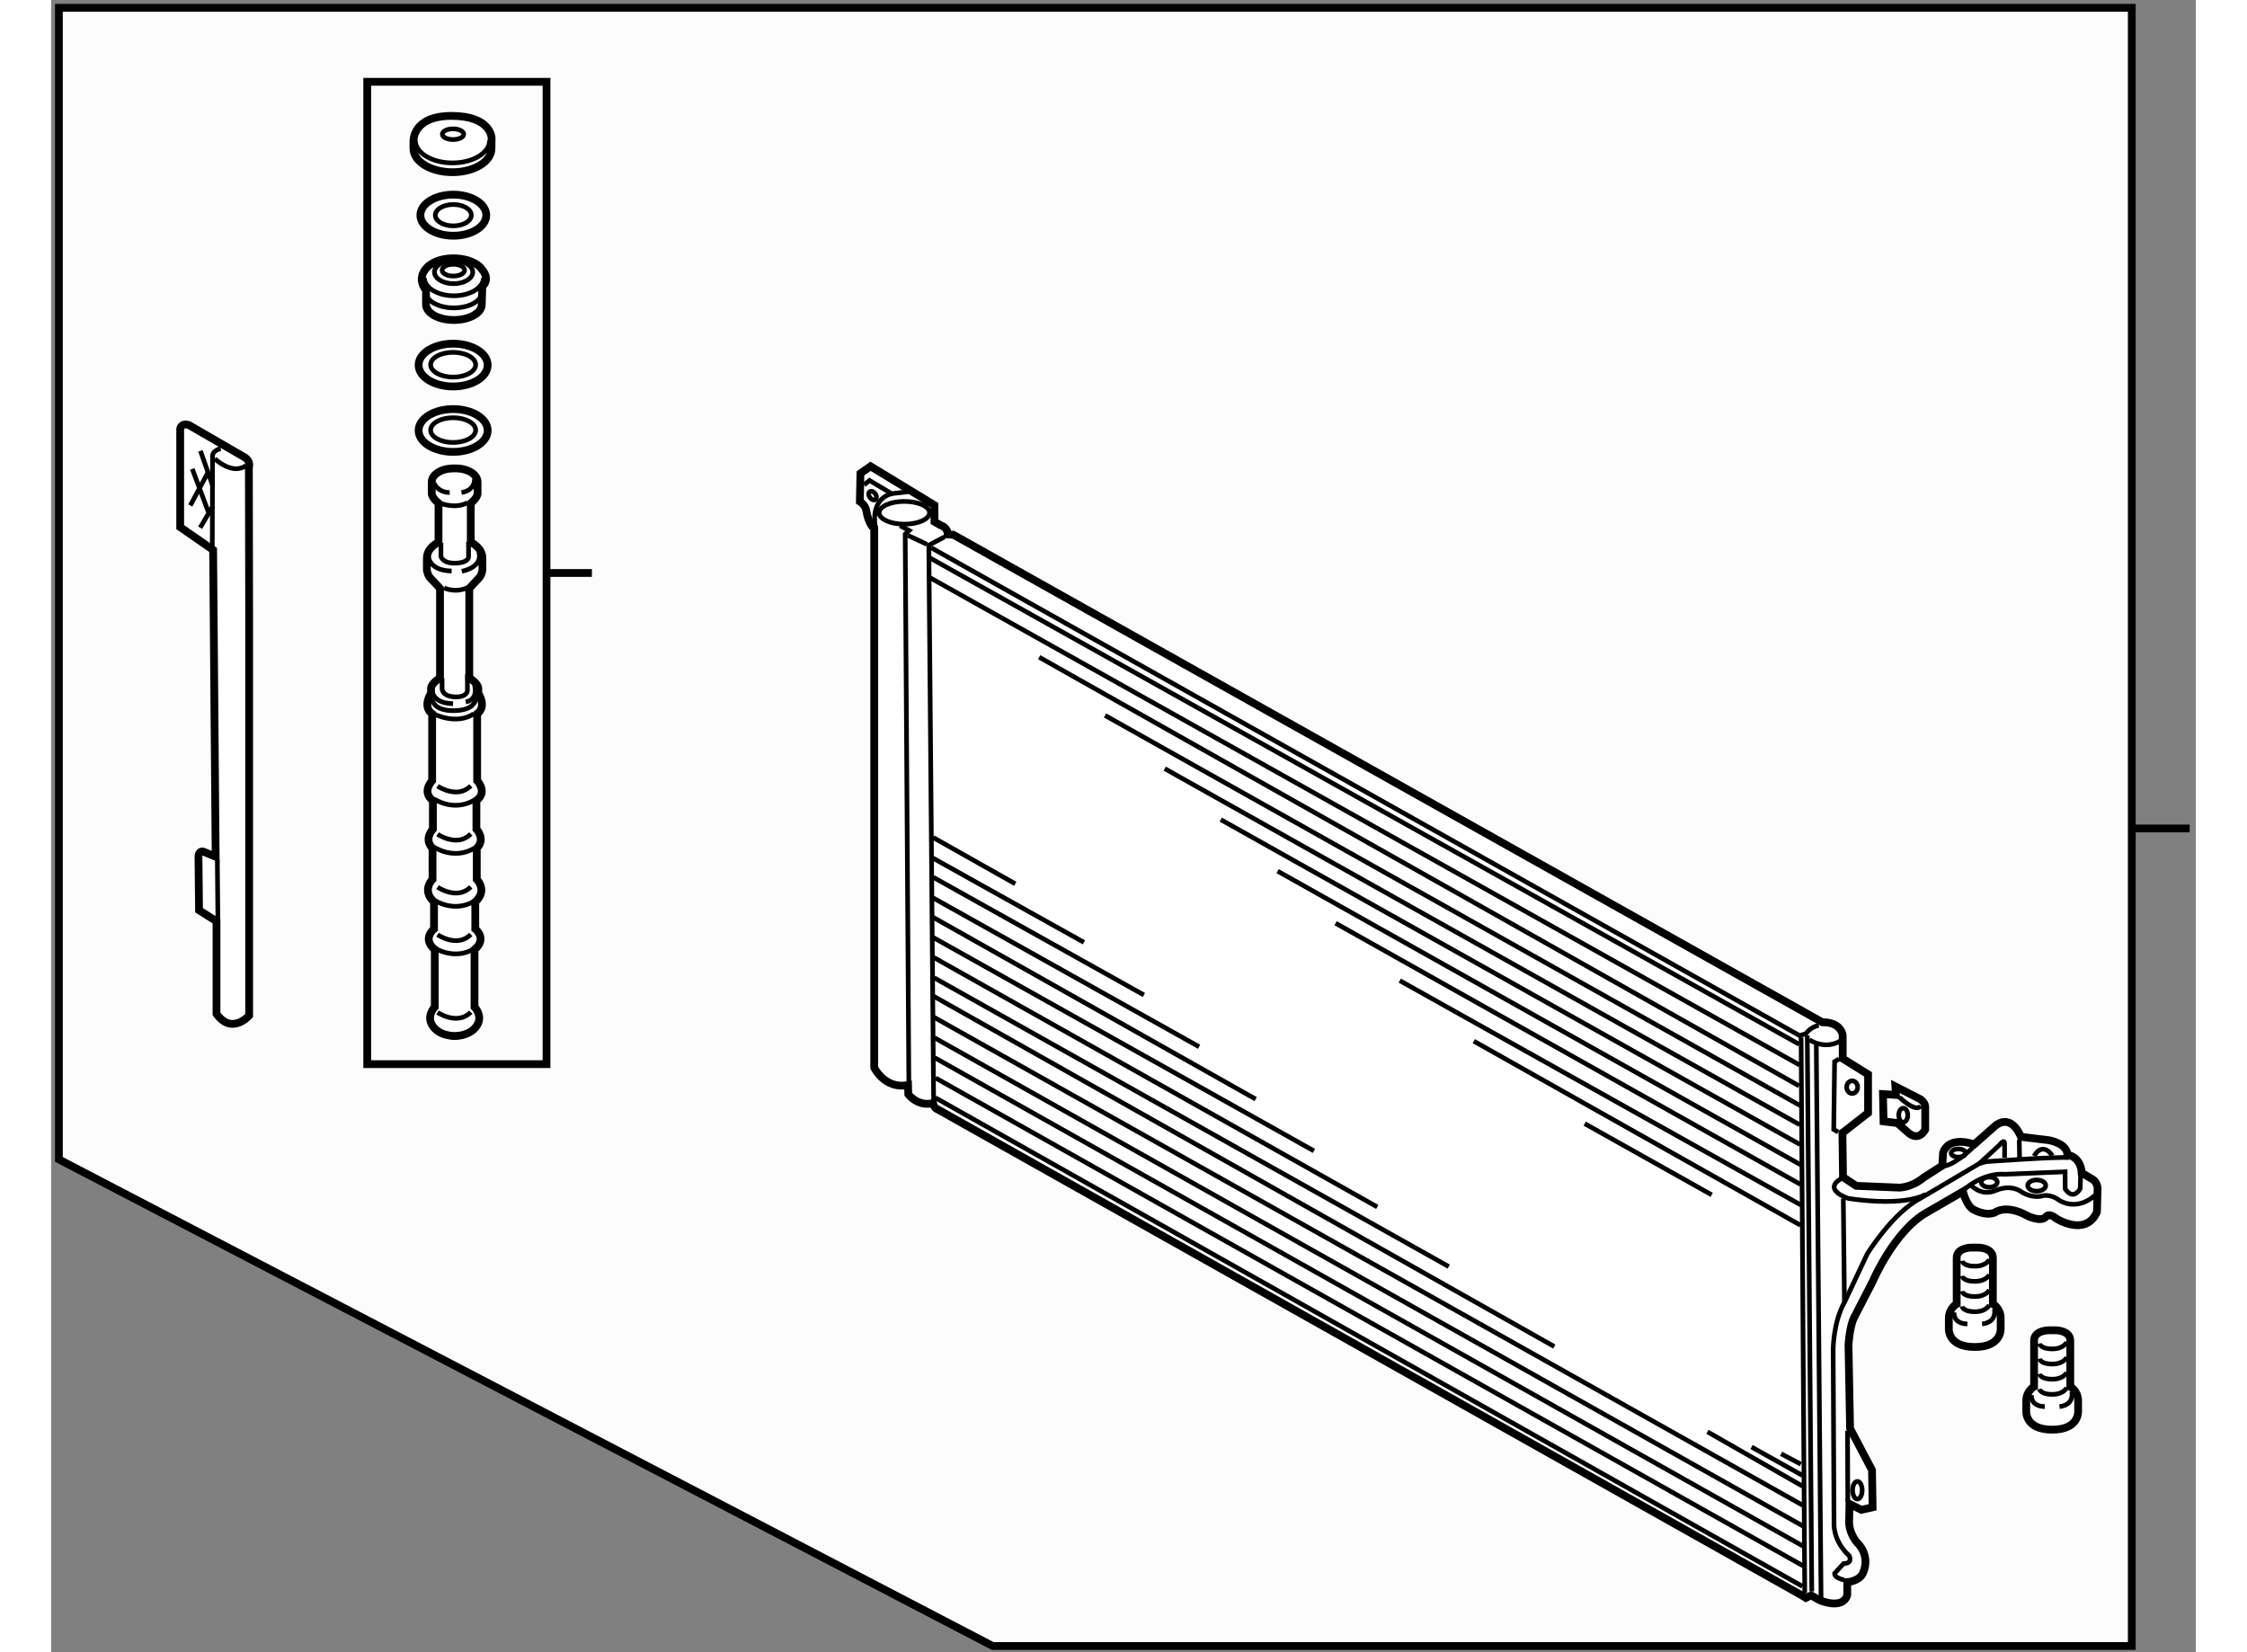 <?xml version="1.0" encoding="utf-8"?>
<!-- Generator: Adobe Illustrator 15.1.0, SVG Export Plug-In . SVG Version: 6.00 Build 0)  -->
<!DOCTYPE svg PUBLIC "-//W3C//DTD SVG 1.1//EN" "http://www.w3.org/Graphics/SVG/1.1/DTD/svg11.dtd">
<svg version="1.1" xmlns="http://www.w3.org/2000/svg" xmlns:xlink="http://www.w3.org/1999/xlink" x="0px" y="0px" width="244.8px"
	 height="180px" viewBox="19.118 3.918 137.816 106.166" enable-background="new 0 0 244.8 180" xml:space="preserve">
	
<rect x="19.118" y="3.918" width="137.816" height="106.166" fill="#808080" stroke="none"/>
	
<g><line fill="#FCFCFC" stroke="#000000" stroke-width="0.5" x1="152.809" y1="57.153" x2="156.534" y2="57.153"></line><polygon fill="#FCFCFC" stroke="#000000" stroke-width="0.5" points="152.815,109.684 79.619,109.684 19.618,78.418 19.618,4.418 
			152.815,4.418 		"></polygon></g><g><path fill="#FFFFFF" stroke="#000000" stroke-width="0.5" d="M27.977,31.234l3.458,2.002c0,0,0.534,0.214,0.39,0.72l0.018,9.768
			v25.445c0,0-1.104,1.285-2.098-0.104v-5.951l-1.122-0.706l-0.036-3.473c0,0,0.019-0.452,0.417-0.252l0.687,0.289l-0.163-19.716
			l-2.116-1.465v-6.313C27.411,31.478,27.458,31.062,27.977,31.234z"></path><line fill="none" stroke="#000000" stroke-width="0.3" x1="28.713" y1="32.889" x2="29.509" y2="35.15"></line><line fill="none" stroke="#000000" stroke-width="0.3" x1="28.188" y1="34.047" x2="29.22" y2="36.814"></line><line fill="none" stroke="#000000" stroke-width="0.3" x1="28.062" y1="36.398" x2="29.202" y2="34.264"></line><line fill="none" stroke="#000000" stroke-width="0.3" x1="28.695" y1="37.827" x2="29.527" y2="36.416"></line><path fill="none" stroke="#000000" stroke-width="0.3" d="M30.016,32.744c0,0-0.58,0.109-0.525,0.561l-0.018,5.824"></path><path fill="none" stroke="#000000" stroke-width="0.3" d="M29.635,33.396c0,0,1.122,1.085,2.008,0.434"></path><line fill="none" stroke="#000000" stroke-width="0.3" x1="29.798" y1="59.189" x2="29.835" y2="63.005"></line></g><g><path fill="#FFFFFF" stroke="#000000" stroke-width="0.5" d="M71.123,34.335l-0.037,1.809c0,0,0.38,0.235,0.417,0.615
			c0,0,0.145,0.887,0.506,1.104v34.656c0,0,0.669,1.41,2.171,1.122l0.018,0.597c0,0,0.614,0.814,1.591,0.561
			c0,0,0.054,0.344,0.325,0.417l55.469,31.199l0.29,0.181l0.343-0.162l0.543,0.307c0,0,1.465,0.651,1.773-0.325v-0.832
			c0,0,0.886-0.072,1.048-0.688c0,0,0.471-0.976-0.434-1.881c0,0-0.561-0.598-0.489-1.502l0.019-0.958l0.761,0.38l0.724-0.163
			l-0.037-2.387l-1.41-2.678l-0.101-5.375c0,0,0.067-1.17,0.358-1.749l1.178-2.283c0,0,1.392-3.284,3.483-4.464l2.335-1.356
			c0,0,0.234,0.995,0.74,1.193c0,0,0.706,0.397,1.303,0.163c0,0,0.705-0.579,2.117,0.217c0,0,0.849,0.416,1.176,0.055
			c0,0,0.144-0.308,0.686,0.126c0,0,1.863,1.176,2.588-0.435l0.035-1.338c0,0,0.091-0.488-0.308-0.76l-0.705-0.416
			c0,0,0.001-0.983-0.922-1.164c0,0,0.073-0.664-1.176-0.935l-1.81-0.217c0,0-0.55-1.519-1.62-0.734l-1.382,1.222
			c0,0-0.994-0.398-1.646,0.037c0,0-0.381,0.289-0.362,0.633l-0.037,0.687l-1.211,0.777c0,0-0.63,0.581-1.536,0.641l-2.788-0.115
			l-0.849-0.561l-0.037-2.84l1.647-1.284v-2.478l-1.629-1.013v-1.501c0,0-0.092-0.852-1.306-0.833L77.091,38.278l-0.362-0.018
			c0,0,0.054-0.417-0.47-0.598l-0.38-0.217v-1.067l-4.106-2.496L71.123,34.335z"></path><polyline fill="none" stroke="#000000" stroke-width="0.3" points="71.357,35.077 71.701,34.788 73.129,35.638 74.215,35.511 		
			"></polyline><path fill="none" stroke="#000000" stroke-width="0.3" d="M73.129,35.638c-0.054,0.036-1.356,0.235-1.049,2.171"></path><path fill="none" stroke="#000000" stroke-width="0.3" d="M72.031,36.042c-0.119,0.027-0.273-0.076-0.344-0.229
			c-0.072-0.153-0.032-0.3,0.086-0.326c0.12-0.027,0.274,0.076,0.345,0.229C72.189,35.87,72.15,36.016,72.031,36.042z"></path><ellipse fill="none" stroke="#000000" stroke-width="0.3" cx="73.944" cy="36.868" rx="1.619" ry="0.732"></ellipse><polyline fill="none" stroke="#000000" stroke-width="0.3" points="73.672,37.7 74.251,38.007 73.998,38.243 74.233,73.459 		"></polyline><polyline fill="none" stroke="#000000" stroke-width="0.3" points="75.825,74.635 75.517,38.948 76.512,38.424 		"></polyline><line fill="none" stroke="#000000" stroke-width="0.3" x1="74.161" y1="38.315" x2="75.391" y2="38.893"></line><path fill="none" stroke="#000000" stroke-width="0.3" d="M75.662,39.11l55.831,31.365c0,0,0.182-0.108,0.362-0.108
			c0,0,0.308-0.47,0.851-0.561"></path><line fill="none" stroke="#000000" stroke-width="0.3" x1="131.566" y1="70.583" x2="131.801" y2="106.286"></line><line fill="none" stroke="#000000" stroke-width="0.3" x1="132.253" y1="106.179" x2="131.963" y2="70.457"></line><path fill="none" stroke="#000000" stroke-width="0.3" d="M132.09,70.728c0,0,0.977,0.688,2.008,0.073"></path><line fill="none" stroke="#000000" stroke-width="0.3" x1="132.542" y1="71.054" x2="132.849" y2="106.631"></line><path fill="none" stroke="#000000" stroke-width="0.3" d="M134.333,105.438c0,0-0.633-0.11-0.614-0.418l0.578-0.633
			c0,0,0.597,0.036,0.36-0.506c0,0-1.044-0.848-0.976-2.207l-0.054-11.013c0,0-0.007-1.772,0.736-3.081l1.452-3.086
			c0,0,1.609-2.623,3.4-3.563l3.798-2.244l0.435-0.126c0,0,4.583-0.328,5.331-0.256"></path><path fill="none" stroke="#000000" stroke-width="0.3" d="M149.531,79.197l-0.028,1.097c0,0-0.424,0.816-0.967,0.02l-0.004-1.102
			l-3.89,0.163c0,0-1.176-0.181-2.532,0.923"></path><line fill="none" stroke="#000000" stroke-width="0.3" x1="145.584" y1="77.167" x2="145.605" y2="78.304"></line><path fill="none" stroke="#000000" stroke-width="0.3" d="M146.542,78.199c0,0,0.489-0.977,1.176-0.019"></path><path fill="none" stroke="#000000" stroke-width="0.3" d="M142.6,77.656c0,0-0.978,0.976-1.755,1.175"></path><path fill="none" stroke="#000000" stroke-width="0.3" d="M142.509,80.098c0,0,0.633,0.724,1.592,0.308
			c0,0,0.867-0.434,1.646,0.108c0,0,0.597,0.417,1.303,0.253c0,0,0.487-0.181,1.121,0.289c0,0,1.085,0.742,2.298-0.344"></path><path fill="none" stroke="#000000" stroke-width="0.3" d="M139.578,80.656c0,0-1.146,0.826-4.955,0.274c0,0-1.7-0.525-0.508-1.266
			"></path><line fill="none" stroke="#000000" stroke-width="0.3" x1="134.279" y1="80.93" x2="134.351" y2="87.623"></line><line fill="none" stroke="#000000" stroke-width="0.3" x1="134.55" y1="95.851" x2="134.567" y2="100.426"></line><line fill="none" stroke="#000000" stroke-width="0.3" x1="131.656" y1="105.853" x2="75.933" y2="74.454"></line><line fill="none" stroke="#000000" stroke-width="0.3" x1="75.952" y1="73.188" x2="131.692" y2="104.533"></line><line fill="none" stroke="#000000" stroke-width="0.3" x1="131.692" y1="103.267" x2="75.897" y2="71.886"></line><line fill="none" stroke="#000000" stroke-width="0.3" x1="75.879" y1="70.602" x2="131.692" y2="101.981"></line><line fill="none" stroke="#000000" stroke-width="0.3" x1="131.674" y1="100.644" x2="75.843" y2="69.281"></line><line fill="none" stroke="#000000" stroke-width="0.3" x1="75.843" y1="67.942" x2="115.709" y2="90.444"></line><line fill="none" stroke="#000000" stroke-width="0.3" x1="125.549" y1="95.922" x2="131.656" y2="99.413"></line><line fill="none" stroke="#000000" stroke-width="0.3" x1="131.656" y1="98.726" x2="128.382" y2="96.898"></line><line fill="none" stroke="#000000" stroke-width="0.3" x1="108.926" y1="85.307" x2="75.861" y2="66.749"></line><line fill="none" stroke="#000000" stroke-width="0.3" x1="75.843" y1="65.447" x2="104.332" y2="81.473"></line><line fill="none" stroke="#000000" stroke-width="0.3" x1="130.281" y1="97.333" x2="131.548" y2="98.003"></line><line fill="none" stroke="#000000" stroke-width="0.3" x1="100.263" y1="77.873" x2="75.807" y2="64.162"></line><line fill="none" stroke="#000000" stroke-width="0.3" x1="75.789" y1="62.86" x2="96.518" y2="74.545"></line><line fill="none" stroke="#000000" stroke-width="0.3" x1="75.789" y1="61.612" x2="92.882" y2="71.18"></line><line fill="none" stroke="#000000" stroke-width="0.3" x1="75.807" y1="60.292" x2="89.336" y2="67.853"></line><line fill="none" stroke="#000000" stroke-width="0.3" x1="75.789" y1="59.062" x2="85.483" y2="64.47"></line><line fill="none" stroke="#000000" stroke-width="0.3" x1="75.807" y1="57.741" x2="81.07" y2="60.708"></line><line fill="none" stroke="#000000" stroke-width="0.3" x1="125.82" y1="80.695" x2="117.662" y2="76.119"></line><line fill="none" stroke="#000000" stroke-width="0.3" x1="110.536" y1="70.819" x2="131.529" y2="82.648"></line><line fill="none" stroke="#000000" stroke-width="0.3" x1="131.548" y1="81.346" x2="105.779" y2="66.93"></line><line fill="none" stroke="#000000" stroke-width="0.3" x1="101.654" y1="63.24" x2="131.529" y2="80.026"></line><line fill="none" stroke="#000000" stroke-width="0.3" x1="131.529" y1="78.759" x2="97.928" y2="59.894"></line><line fill="none" stroke="#000000" stroke-width="0.3" x1="94.275" y1="56.583" x2="131.492" y2="77.457"></line><line fill="none" stroke="#000000" stroke-width="0.3" x1="131.476" y1="76.19" x2="90.675" y2="53.309"></line><line fill="none" stroke="#000000" stroke-width="0.3" x1="131.511" y1="74.961" x2="86.84" y2="49.891"></line><line fill="none" stroke="#000000" stroke-width="0.3" x1="82.608" y1="46.147" x2="131.438" y2="73.695"></line><line fill="none" stroke="#000000" stroke-width="0.3" x1="131.476" y1="72.356" x2="75.572" y2="41.028"></line><line fill="none" stroke="#000000" stroke-width="0.3" x1="75.607" y1="39.78" x2="131.438" y2="71.018"></line><polyline fill="none" stroke="#000000" stroke-width="0.3" points="134.008,71.958 133.719,72.139 133.663,76.499 133.953,76.661 
					"></polyline><ellipse fill="none" stroke="#000000" stroke-width="0.3" cx="135.183" cy="99.676" rx="0.308" ry="0.568"></ellipse><ellipse fill="none" stroke="#000000" stroke-width="0.3" cx="146.706" cy="80.098" rx="0.579" ry="0.362"></ellipse><ellipse fill="none" stroke="#000000" stroke-width="0.3" cx="134.848" cy="73.776" rx="0.353" ry="0.407"></ellipse><ellipse fill="none" stroke="#000000" stroke-width="0.3" cx="141.677" cy="78.008" rx="0.471" ry="0.263"></ellipse><ellipse fill="none" stroke="#000000" stroke-width="0.3" cx="143.657" cy="79.881" rx="0.515" ry="0.325"></ellipse><path fill="none" stroke="#000000" stroke-width="0.3" d="M143.015,78.687l1.307-1.203c0,0,0.32-0.428,0.32-0.071
			c0,0.356,0,0.892,0,0.892"></path></g><g><path fill="#FFFFFF" stroke="#000000" stroke-width="0.5" d="M147.701,95.783c1.791,0,1.666-1.229,1.666-1.229s0-0.001,0-0.631
			c0-0.627-0.504-0.909-0.504-0.909s0-2.293,0-2.954c0-0.662-0.942-0.662-0.942-0.662h-0.442c0,0-0.942,0-0.942,0.662
			c0,0.66,0,2.954,0,2.954s-0.503,0.282-0.503,0.909c0,0.63,0,0.631,0,0.631S145.906,95.783,147.701,95.783z"></path><path fill="none" stroke="#000000" stroke-width="0.3" d="M146.879,90.249c0,0,0.065,0.346,0.822,0.346
			c0.753,0,0.941-0.439,0.941-0.439"></path><path fill="none" stroke="#000000" stroke-width="0.3" d="M146.879,91.224c0,0,0.065,0.344,0.822,0.344
			c0.753,0,0.941-0.438,0.941-0.438"></path><path fill="none" stroke="#000000" stroke-width="0.3" d="M146.879,92.197c0,0,0.065,0.344,0.822,0.344
			c0.753,0,0.941-0.438,0.941-0.438"></path><path fill="none" stroke="#000000" stroke-width="0.3" d="M146.879,93.172c0,0,0.065,0.345,0.822,0.345
			c0.753,0,0.941-0.44,0.941-0.44"></path><path fill="none" stroke="#000000" stroke-width="0.3" d="M146.378,93.549c0,0-0.127,0.723,0.849,0.754"></path><path fill="none" stroke="#000000" stroke-width="0.3" d="M148.958,93.33c0,0,0.22,0.851-0.787,0.973"></path></g><g><path fill="#FFFFFF" stroke="#000000" stroke-width="0.5" d="M142.727,90.472c1.791,0,1.664-1.228,1.664-1.228s0-0.001,0-0.628
			c0-0.63-0.502-0.913-0.502-0.913s0-2.297,0-2.958c0-0.661-0.943-0.661-0.943-0.661h-0.438c0,0-0.944,0-0.944,0.661
			c0,0.661,0,2.958,0,2.958s-0.505,0.283-0.505,0.913c0,0.627,0,0.628,0,0.628S140.931,90.472,142.727,90.472z"></path><path fill="none" stroke="#000000" stroke-width="0.3" d="M141.907,84.936c0,0,0.063,0.345,0.819,0.345
			c0.753,0,0.943-0.44,0.943-0.44"></path><path fill="none" stroke="#000000" stroke-width="0.3" d="M141.907,85.91c0,0,0.063,0.345,0.819,0.345
			c0.753,0,0.943-0.44,0.943-0.44"></path><path fill="none" stroke="#000000" stroke-width="0.3" d="M141.907,86.886c0,0,0.063,0.345,0.819,0.345
			c0.753,0,0.943-0.439,0.943-0.439"></path><path fill="none" stroke="#000000" stroke-width="0.3" d="M141.907,87.861c0,0,0.063,0.344,0.819,0.344
			c0.753,0,0.943-0.439,0.943-0.439"></path><path fill="none" stroke="#000000" stroke-width="0.3" d="M141.403,88.238c0,0-0.126,0.724,0.85,0.754"></path><path fill="none" stroke="#000000" stroke-width="0.3" d="M143.984,88.018c0,0,0.222,0.85-0.787,0.974"></path></g><g><path fill="#FFFFFF" stroke="#000000" stroke-width="0.5" d="M137.661,74.273l-0.036-0.542l1.592,0.814c0,0,0.29,0.163,0.325,0.47
			v1.484c0,0-0.416,0.868-1.176,0.126l-0.615-0.543l-0.886-0.108l-0.037-1.754L137.661,74.273z"></path><ellipse fill="none" stroke="#000000" stroke-width="0.3" cx="138.131" cy="75.576" rx="0.29" ry="0.452"></ellipse><path fill="none" stroke="#000000" stroke-width="0.3" d="M137.878,74.418c0,0,1.054,1.031,1.375,0.561"></path></g>



	
<g><line fill="#FCFCFC" stroke="#000000" stroke-width="0.5" x1="50.996" y1="40.736" x2="53.867" y2="40.736"></line><rect x="39.43" y="9.174" fill="#FCFCFC" stroke="#000000" stroke-width="0.5" width="11.521" height="63.123"></rect></g><g><path fill="#FFFFFF" stroke="#000000" stroke-width="0.5" d="M44.806,70.481c0,0,1.037,0.121,1.592-0.555
			c0.554-0.675-0.073-1.302-0.073-1.302v-3.69c0.844-0.699,0.048-1.327,0.048-1.327v-1.736c0.819-0.749,0.096-1.447,0.096-1.447
			v-2.002c0.591-0.591-0.024-1.229-0.024-1.229v-1.833c0.749-0.554,0.048-1.279,0.048-1.279v-4.292
			c0.651-0.482,0.073-1.328,0.073-1.328s0,0,0-0.313c0-0.313-0.579-0.675-0.579-0.675v-5.741c0,0,0.386-0.434,0.603-0.65
			c0.217-0.217,0.242-0.555,0.242-0.555s0,0,0-0.724c0-0.723-0.749-1.037-0.749-1.037v-2.508c0.506-0.434,0.435-0.676,0.435-0.676
			v-0.699c0-0.479-0.626-0.867-1.398-0.867h-0.145c-0.772,0-1.399,0.389-1.399,0.867v0.699c0,0-0.072,0.242,0.435,0.676v2.508
			c0,0-0.749,0.314-0.749,1.037c0,0.724,0,0.724,0,0.724s0.025,0.337,0.242,0.555c0.217,0.217,0.603,0.65,0.603,0.65v5.741
			c0,0-0.578,0.362-0.578,0.675c0,0.313,0,0.313,0,0.313s-0.579,0.845,0.072,1.328v4.292c0,0-0.7,0.725,0.048,1.279v1.833
			c0,0-0.616,0.639-0.024,1.229v2.002c0,0-0.723,0.699,0.097,1.447v1.736c0,0-0.795,0.627,0.048,1.327v3.69
			c0,0-0.626,0.627-0.072,1.302c0.554,0.675,1.592,0.555,1.592,0.555H44.806z"></path><path fill="none" stroke="#000000" stroke-width="0.3" d="M44.131,36.252c0,0,0.959,0.398,1.754-0.036"></path><path fill="none" stroke="#000000" stroke-width="0.3" d="M43.715,34.95c0,0,0.235,0.616,1.014,0.616"></path><path fill="none" stroke="#000000" stroke-width="0.3" d="M46.32,34.661c0,0,0.091,0.759-0.832,0.904"></path><path fill="none" stroke="#000000" stroke-width="0.3" d="M44.167,38.802v0.869c0,0,0.091,0.452,0.923,0.434
			c0.832-0.017,0.85-0.379,0.85-0.379V38.73"></path><path fill="none" stroke="#000000" stroke-width="0.3" d="M43.353,39.49c0,0-0.126,1.085,1.501,1.121"></path><path fill="none" stroke="#000000" stroke-width="0.3" d="M46.591,39.381c0,0,0.398,0.904-1.085,1.249"></path><path fill="none" stroke="#000000" stroke-width="0.3" d="M44.366,41.697c0,0,0.742,0.362,1.538-0.036"></path><path fill="none" stroke="#000000" stroke-width="0.3" d="M44.24,47.503v0.669c0,0-0.019,0.488,0.814,0.524
			c0.832,0.037,0.814-0.416,0.814-0.416V47.25"></path><path fill="none" stroke="#000000" stroke-width="0.3" d="M43.606,48.063c0,0-0.199,1.049,1.339,1.068"></path><path fill="none" stroke="#000000" stroke-width="0.3" d="M46.32,47.919c0,0,0.308,0.94-0.561,1.103"></path><path fill="none" stroke="#000000" stroke-width="0.3" d="M43.769,49.818c0,0,1.393,0.706,2.515-0.036"></path><path fill="none" stroke="#000000" stroke-width="0.3" d="M43.588,48.733c0,0-0.054,0.851,1.375,0.851
			c1.538,0,1.465-0.887,1.465-0.887"></path><path fill="none" stroke="#000000" stroke-width="0.3" d="M43.95,54.431c0,0,1.266,0.868,2.135-0.018"></path><path fill="none" stroke="#000000" stroke-width="0.3" d="M43.733,55.263c0,0,1.248,0.85,2.568,0.072"></path><path fill="none" stroke="#000000" stroke-width="0.3" d="M43.95,57.523c0,0,1.266,0.869,2.135-0.019"></path><path fill="none" stroke="#000000" stroke-width="0.3" d="M43.733,58.355c0,0,1.248,0.85,2.568,0.072"></path><path fill="none" stroke="#000000" stroke-width="0.3" d="M43.95,60.924c0,0,1.266,0.869,2.135-0.019"></path><path fill="none" stroke="#000000" stroke-width="0.3" d="M43.733,61.756c0,0,1.248,0.851,2.568,0.073"></path><path fill="none" stroke="#000000" stroke-width="0.3" d="M43.95,63.981c0,0,1.266,0.868,2.135-0.018"></path><path fill="none" stroke="#000000" stroke-width="0.3" d="M43.95,68.974c0,0,1.266,0.868,2.135-0.019"></path><path fill="none" stroke="#000000" stroke-width="0.3" d="M43.733,64.813c0,0,1.248,0.85,2.568,0.072"></path></g><g><ellipse fill="#FFFFFF" stroke="#000000" stroke-width="0.5" cx="44.951" cy="31.579" rx="2.219" ry="1.375"></ellipse><ellipse fill="none" stroke="#000000" stroke-width="0.3" cx="44.951" cy="31.555" rx="1.447" ry="0.795"></ellipse></g><g><ellipse fill="#FFFFFF" stroke="#000000" stroke-width="0.5" cx="44.951" cy="27.377" rx="2.219" ry="1.375"></ellipse><ellipse fill="none" stroke="#000000" stroke-width="0.3" cx="44.951" cy="27.354" rx="1.447" ry="0.796"></ellipse></g><g><path fill="#FFFFFF" stroke="#000000" stroke-width="0.5" d="M46.79,23.485c0,0.549-0.801,0.995-1.791,0.995
			c-0.989,0-1.791-0.445-1.791-0.995v-0.923c0,0-0.651-0.706,0.054-1.448c0.861-0.904,3.021-0.723,3.563,0.146
			c0,0,0.543,0.561,0,1.067L46.79,23.485z"></path><ellipse fill="none" stroke="#000000" stroke-width="0.3" cx="44.963" cy="21.278" rx="0.724" ry="0.379"></ellipse><ellipse fill="none" stroke="#000000" stroke-width="0.3" cx="44.981" cy="21.404" rx="1.23" ry="0.742"></ellipse><path fill="none" stroke="#000000" stroke-width="0.3" d="M46.898,21.766c0,0.639-0.85,1.157-1.899,1.157
			c-1.049,0-1.899-0.518-1.899-1.157"></path><path fill="none" stroke="#000000" stroke-width="0.3" d="M46.79,22.707c0,0.549-0.801,0.995-1.791,0.995
			c-0.989,0-1.791-0.446-1.791-0.995"></path></g><g><ellipse fill="#FFFFFF" stroke="#000000" stroke-width="0.5" cx="44.962" cy="17.745" rx="2.116" ry="1.32"></ellipse><ellipse fill="none" stroke="#000000" stroke-width="0.3" cx="44.962" cy="17.745" rx="1.157" ry="0.687"></ellipse></g><g><path fill="#FFFFFF" stroke="#000000" stroke-width="0.5" d="M47.414,13.464c0,0.839-1.122,1.519-2.506,1.519
			c-1.385,0-2.507-0.68-2.507-1.519v-0.471c0,0-0.08-1.628,2.453-1.628c2.532,0,2.568,1.411,2.568,1.411L47.414,13.464z"></path><ellipse fill="none" stroke="#000000" stroke-width="0.3" cx="44.944" cy="12.542" rx="0.688" ry="0.344"></ellipse><path fill="none" stroke="#000000" stroke-width="0.3" d="M47.295,12.939c0,0.8-1.069,1.448-2.387,1.448
			c-1.319,0-2.388-0.648-2.388-1.448"></path></g>


</svg>